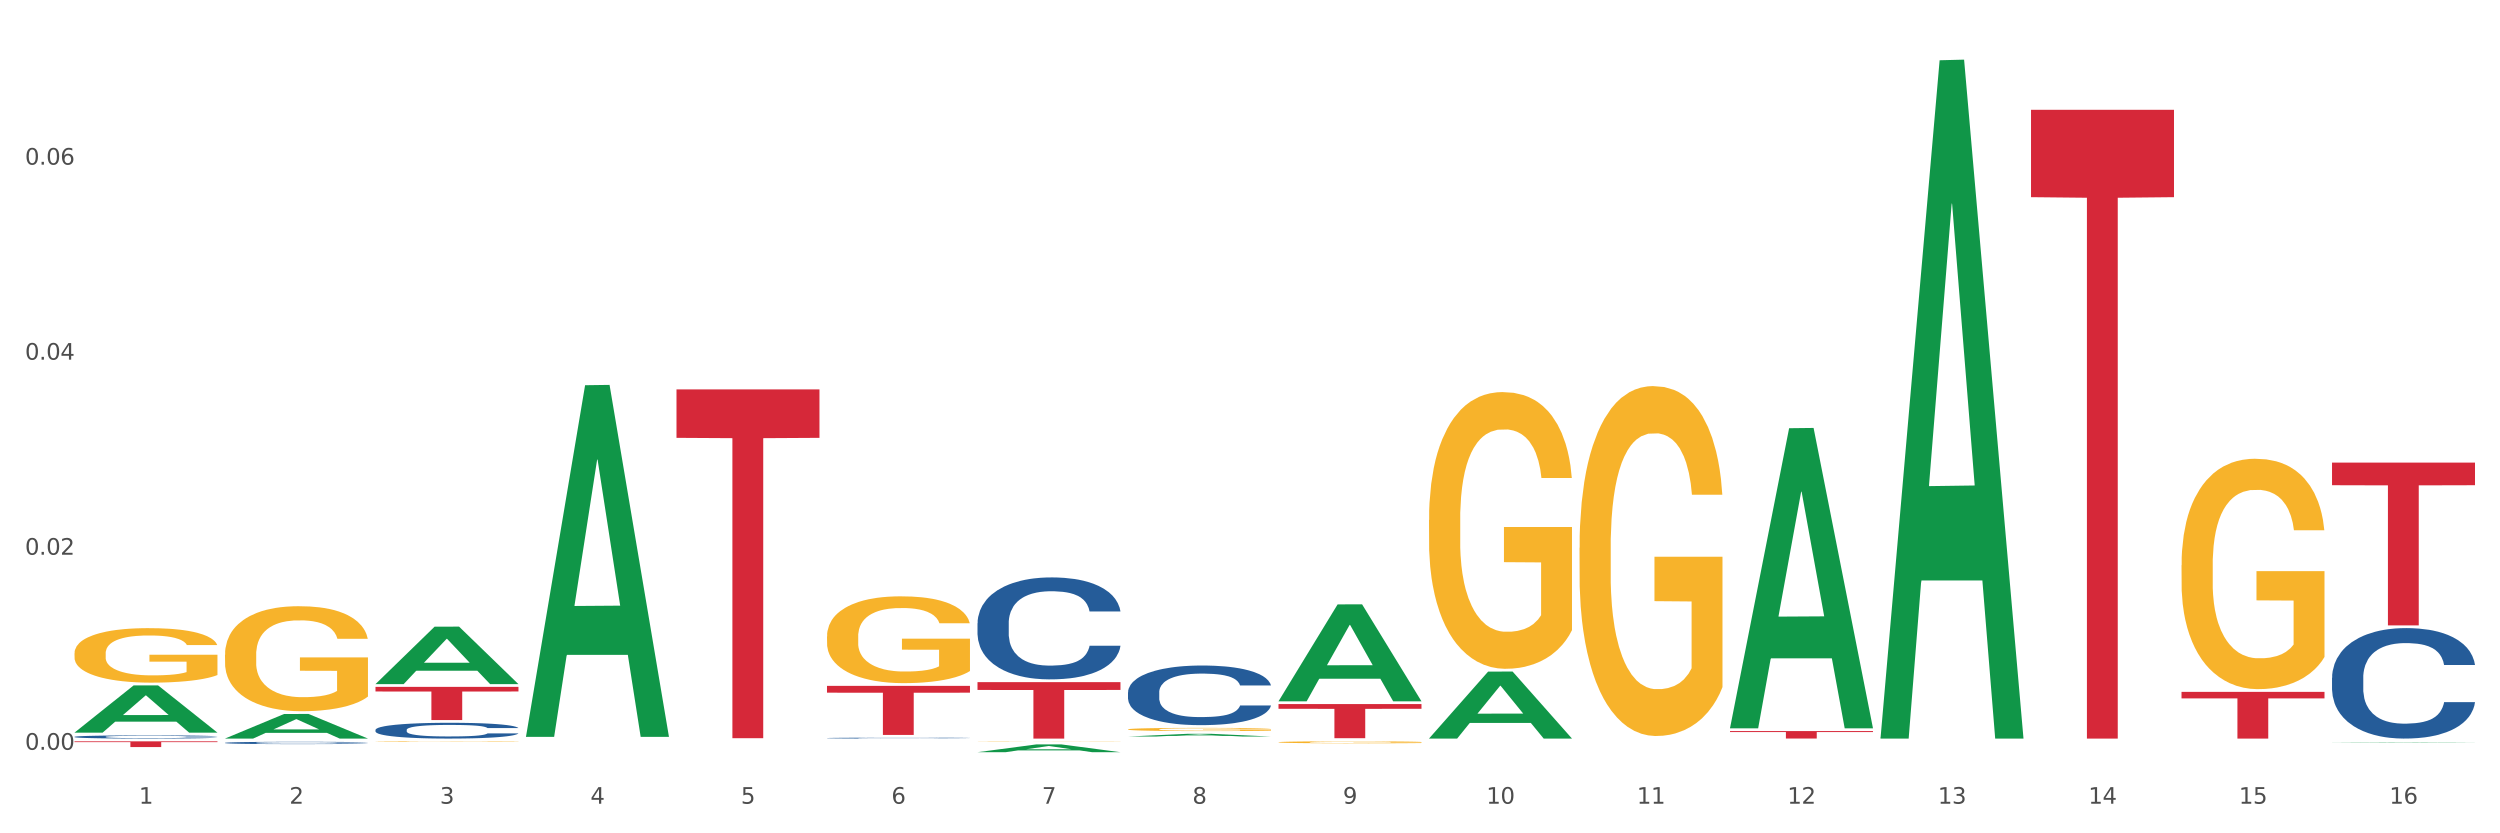 <?xml version="1.0" encoding="utf-8" standalone="no"?>
<!DOCTYPE svg PUBLIC "-//W3C//DTD SVG 1.1//EN"
  "http://www.w3.org/Graphics/SVG/1.1/DTD/svg11.dtd">
<svg xmlns:xlink="http://www.w3.org/1999/xlink" width="1080pt" height="360pt" viewBox="0 0 1080 360" xmlns="http://www.w3.org/2000/svg" version="1.1">
 <rect x="0" y="0" width="1080" height="360" fill="#333333" stroke="none"/>
 <defs>
  <style type="text/css">*{stroke-linejoin: round; stroke-linecap: butt}</style>
 </defs>
 <g id="figure_1">
  <g id="patch_1">
   <path d="M 0 360 
L 1080 360 
L 1080 0 
L 0 0 
z
" style="fill: #ffffff; stroke: #ffffff; stroke-linejoin: miter"/>
  </g>
  <g id="axes_1">
   <g id="matplotlib.axis_1">
    <g id="xtick_1">
     <g id="text_1">
      <!-- 1 -->
      <g style="fill: #4d4d4d" transform="translate(60.004 347.204) scale(0.096 -0.096)">
       <defs>
        <path id="DejaVuSans-31" d="M 794 531 
L 1825 531 
L 1825 4091 
L 703 3866 
L 703 4441 
L 1819 4666 
L 2450 4666 
L 2450 531 
L 3481 531 
L 3481 0 
L 794 0 
L 794 531 
z
" transform="scale(0.016)"/>
       </defs>
       <use xlink:href="#DejaVuSans-31"/>
      </g>
     </g>
    </g>
    <g id="xtick_2">
     <g id="text_2">
      <!-- 2 -->
      <g style="fill: #4d4d4d" transform="translate(125.021 347.204) scale(0.096 -0.096)">
       <defs>
        <path id="DejaVuSans-32" d="M 1228 531 
L 3431 531 
L 3431 0 
L 469 0 
L 469 531 
Q 828 903 1448 1529 
Q 2069 2156 2228 2338 
Q 2531 2678 2651 2914 
Q 2772 3150 2772 3378 
Q 2772 3750 2511 3984 
Q 2250 4219 1831 4219 
Q 1534 4219 1204 4116 
Q 875 4013 500 3803 
L 500 4441 
Q 881 4594 1212 4672 
Q 1544 4750 1819 4750 
Q 2544 4750 2975 4387 
Q 3406 4025 3406 3419 
Q 3406 3131 3298 2873 
Q 3191 2616 2906 2266 
Q 2828 2175 2409 1742 
Q 1991 1309 1228 531 
z
" transform="scale(0.016)"/>
       </defs>
       <use xlink:href="#DejaVuSans-32"/>
      </g>
     </g>
    </g>
    <g id="xtick_3">
     <g id="text_3">
      <!-- 3 -->
      <g style="fill: #4d4d4d" transform="translate(190.039 347.204) scale(0.096 -0.096)">
       <defs>
        <path id="DejaVuSans-33" d="M 2597 2516 
Q 3050 2419 3304 2112 
Q 3559 1806 3559 1356 
Q 3559 666 3084 287 
Q 2609 -91 1734 -91 
Q 1441 -91 1130 -33 
Q 819 25 488 141 
L 488 750 
Q 750 597 1062 519 
Q 1375 441 1716 441 
Q 2309 441 2620 675 
Q 2931 909 2931 1356 
Q 2931 1769 2642 2001 
Q 2353 2234 1838 2234 
L 1294 2234 
L 1294 2753 
L 1863 2753 
Q 2328 2753 2575 2939 
Q 2822 3125 2822 3475 
Q 2822 3834 2567 4026 
Q 2313 4219 1838 4219 
Q 1578 4219 1281 4162 
Q 984 4106 628 3988 
L 628 4550 
Q 988 4650 1302 4700 
Q 1616 4750 1894 4750 
Q 2613 4750 3031 4423 
Q 3450 4097 3450 3541 
Q 3450 3153 3228 2886 
Q 3006 2619 2597 2516 
z
" transform="scale(0.016)"/>
       </defs>
       <use xlink:href="#DejaVuSans-33"/>
      </g>
     </g>
    </g>
    <g id="xtick_4">
     <g id="text_4">
      <!-- 4 -->
      <g style="fill: #4d4d4d" transform="translate(255.056 347.204) scale(0.096 -0.096)">
       <defs>
        <path id="DejaVuSans-34" d="M 2419 4116 
L 825 1625 
L 2419 1625 
L 2419 4116 
z
M 2253 4666 
L 3047 4666 
L 3047 1625 
L 3713 1625 
L 3713 1100 
L 3047 1100 
L 3047 0 
L 2419 0 
L 2419 1100 
L 313 1100 
L 313 1709 
L 2253 4666 
z
" transform="scale(0.016)"/>
       </defs>
       <use xlink:href="#DejaVuSans-34"/>
      </g>
     </g>
    </g>
    <g id="xtick_5">
     <g id="text_5">
      <!-- 5 -->
      <g style="fill: #4d4d4d" transform="translate(320.073 347.204) scale(0.096 -0.096)">
       <defs>
        <path id="DejaVuSans-35" d="M 691 4666 
L 3169 4666 
L 3169 4134 
L 1269 4134 
L 1269 2991 
Q 1406 3038 1543 3061 
Q 1681 3084 1819 3084 
Q 2600 3084 3056 2656 
Q 3513 2228 3513 1497 
Q 3513 744 3044 326 
Q 2575 -91 1722 -91 
Q 1428 -91 1123 -41 
Q 819 9 494 109 
L 494 744 
Q 775 591 1075 516 
Q 1375 441 1709 441 
Q 2250 441 2565 725 
Q 2881 1009 2881 1497 
Q 2881 1984 2565 2268 
Q 2250 2553 1709 2553 
Q 1456 2553 1204 2497 
Q 953 2441 691 2322 
L 691 4666 
z
" transform="scale(0.016)"/>
       </defs>
       <use xlink:href="#DejaVuSans-35"/>
      </g>
     </g>
    </g>
    <g id="xtick_6">
     <g id="text_6">
      <!-- 6 -->
      <g style="fill: #4d4d4d" transform="translate(385.09 347.204) scale(0.096 -0.096)">
       <defs>
        <path id="DejaVuSans-36" d="M 2113 2584 
Q 1688 2584 1439 2293 
Q 1191 2003 1191 1497 
Q 1191 994 1439 701 
Q 1688 409 2113 409 
Q 2538 409 2786 701 
Q 3034 994 3034 1497 
Q 3034 2003 2786 2293 
Q 2538 2584 2113 2584 
z
M 3366 4563 
L 3366 3988 
Q 3128 4100 2886 4159 
Q 2644 4219 2406 4219 
Q 1781 4219 1451 3797 
Q 1122 3375 1075 2522 
Q 1259 2794 1537 2939 
Q 1816 3084 2150 3084 
Q 2853 3084 3261 2657 
Q 3669 2231 3669 1497 
Q 3669 778 3244 343 
Q 2819 -91 2113 -91 
Q 1303 -91 875 529 
Q 447 1150 447 2328 
Q 447 3434 972 4092 
Q 1497 4750 2381 4750 
Q 2619 4750 2861 4703 
Q 3103 4656 3366 4563 
z
" transform="scale(0.016)"/>
       </defs>
       <use xlink:href="#DejaVuSans-36"/>
      </g>
     </g>
    </g>
    <g id="xtick_7">
     <g id="text_7">
      <!-- 7 -->
      <g style="fill: #4d4d4d" transform="translate(450.108 347.204) scale(0.096 -0.096)">
       <defs>
        <path id="DejaVuSans-37" d="M 525 4666 
L 3525 4666 
L 3525 4397 
L 1831 0 
L 1172 0 
L 2766 4134 
L 525 4134 
L 525 4666 
z
" transform="scale(0.016)"/>
       </defs>
       <use xlink:href="#DejaVuSans-37"/>
      </g>
     </g>
    </g>
    <g id="xtick_8">
     <g id="text_8">
      <!-- 8 -->
      <g style="fill: #4d4d4d" transform="translate(515.125 347.204) scale(0.096 -0.096)">
       <defs>
        <path id="DejaVuSans-38" d="M 2034 2216 
Q 1584 2216 1326 1975 
Q 1069 1734 1069 1313 
Q 1069 891 1326 650 
Q 1584 409 2034 409 
Q 2484 409 2743 651 
Q 3003 894 3003 1313 
Q 3003 1734 2745 1975 
Q 2488 2216 2034 2216 
z
M 1403 2484 
Q 997 2584 770 2862 
Q 544 3141 544 3541 
Q 544 4100 942 4425 
Q 1341 4750 2034 4750 
Q 2731 4750 3128 4425 
Q 3525 4100 3525 3541 
Q 3525 3141 3298 2862 
Q 3072 2584 2669 2484 
Q 3125 2378 3379 2068 
Q 3634 1759 3634 1313 
Q 3634 634 3220 271 
Q 2806 -91 2034 -91 
Q 1263 -91 848 271 
Q 434 634 434 1313 
Q 434 1759 690 2068 
Q 947 2378 1403 2484 
z
M 1172 3481 
Q 1172 3119 1398 2916 
Q 1625 2713 2034 2713 
Q 2441 2713 2670 2916 
Q 2900 3119 2900 3481 
Q 2900 3844 2670 4047 
Q 2441 4250 2034 4250 
Q 1625 4250 1398 4047 
Q 1172 3844 1172 3481 
z
" transform="scale(0.016)"/>
       </defs>
       <use xlink:href="#DejaVuSans-38"/>
      </g>
     </g>
    </g>
    <g id="xtick_9">
     <g id="text_9">
      <!-- 9 -->
      <g style="fill: #4d4d4d" transform="translate(580.142 347.204) scale(0.096 -0.096)">
       <defs>
        <path id="DejaVuSans-39" d="M 703 97 
L 703 672 
Q 941 559 1184 500 
Q 1428 441 1663 441 
Q 2288 441 2617 861 
Q 2947 1281 2994 2138 
Q 2813 1869 2534 1725 
Q 2256 1581 1919 1581 
Q 1219 1581 811 2004 
Q 403 2428 403 3163 
Q 403 3881 828 4315 
Q 1253 4750 1959 4750 
Q 2769 4750 3195 4129 
Q 3622 3509 3622 2328 
Q 3622 1225 3098 567 
Q 2575 -91 1691 -91 
Q 1453 -91 1209 -44 
Q 966 3 703 97 
z
M 1959 2075 
Q 2384 2075 2632 2365 
Q 2881 2656 2881 3163 
Q 2881 3666 2632 3958 
Q 2384 4250 1959 4250 
Q 1534 4250 1286 3958 
Q 1038 3666 1038 3163 
Q 1038 2656 1286 2365 
Q 1534 2075 1959 2075 
z
" transform="scale(0.016)"/>
       </defs>
       <use xlink:href="#DejaVuSans-39"/>
      </g>
     </g>
    </g>
    <g id="xtick_10">
     <g id="text_10">
      <!-- 10 -->
      <g style="fill: #4d4d4d" transform="translate(642.105 347.204) scale(0.096 -0.096)">
       <defs>
        <path id="DejaVuSans-30" d="M 2034 4250 
Q 1547 4250 1301 3770 
Q 1056 3291 1056 2328 
Q 1056 1369 1301 889 
Q 1547 409 2034 409 
Q 2525 409 2770 889 
Q 3016 1369 3016 2328 
Q 3016 3291 2770 3770 
Q 2525 4250 2034 4250 
z
M 2034 4750 
Q 2819 4750 3233 4129 
Q 3647 3509 3647 2328 
Q 3647 1150 3233 529 
Q 2819 -91 2034 -91 
Q 1250 -91 836 529 
Q 422 1150 422 2328 
Q 422 3509 836 4129 
Q 1250 4750 2034 4750 
z
" transform="scale(0.016)"/>
       </defs>
       <use xlink:href="#DejaVuSans-31"/>
       <use xlink:href="#DejaVuSans-30" transform="translate(63.623 0)"/>
      </g>
     </g>
    </g>
    <g id="xtick_11">
     <g id="text_11">
      <!-- 11 -->
      <g style="fill: #4d4d4d" transform="translate(707.123 347.204) scale(0.096 -0.096)">
       <use xlink:href="#DejaVuSans-31"/>
       <use xlink:href="#DejaVuSans-31" transform="translate(63.623 0)"/>
      </g>
     </g>
    </g>
    <g id="xtick_12">
     <g id="text_12">
      <!-- 12 -->
      <g style="fill: #4d4d4d" transform="translate(772.14 347.204) scale(0.096 -0.096)">
       <use xlink:href="#DejaVuSans-31"/>
       <use xlink:href="#DejaVuSans-32" transform="translate(63.623 0)"/>
      </g>
     </g>
    </g>
    <g id="xtick_13">
     <g id="text_13">
      <!-- 13 -->
      <g style="fill: #4d4d4d" transform="translate(837.157 347.204) scale(0.096 -0.096)">
       <use xlink:href="#DejaVuSans-31"/>
       <use xlink:href="#DejaVuSans-33" transform="translate(63.623 0)"/>
      </g>
     </g>
    </g>
    <g id="xtick_14">
     <g id="text_14">
      <!-- 14 -->
      <g style="fill: #4d4d4d" transform="translate(902.174 347.204) scale(0.096 -0.096)">
       <use xlink:href="#DejaVuSans-31"/>
       <use xlink:href="#DejaVuSans-34" transform="translate(63.623 0)"/>
      </g>
     </g>
    </g>
    <g id="xtick_15">
     <g id="text_15">
      <!-- 15 -->
      <g style="fill: #4d4d4d" transform="translate(967.192 347.204) scale(0.096 -0.096)">
       <use xlink:href="#DejaVuSans-31"/>
       <use xlink:href="#DejaVuSans-35" transform="translate(63.623 0)"/>
      </g>
     </g>
    </g>
    <g id="xtick_16">
     <g id="text_16">
      <!-- 16 -->
      <g style="fill: #4d4d4d" transform="translate(1032.209 347.204) scale(0.096 -0.096)">
       <use xlink:href="#DejaVuSans-31"/>
       <use xlink:href="#DejaVuSans-36" transform="translate(63.623 0)"/>
      </g>
     </g>
    </g>
    <g id="xtick_17"/>
    <g id="xtick_18"/>
    <g id="xtick_19"/>
    <g id="xtick_20"/>
    <g id="xtick_21"/>
    <g id="xtick_22"/>
    <g id="xtick_23"/>
    <g id="xtick_24"/>
    <g id="xtick_25"/>
    <g id="xtick_26"/>
    <g id="xtick_27"/>
    <g id="xtick_28"/>
    <g id="xtick_29"/>
    <g id="xtick_30"/>
    <g id="xtick_31"/>
   </g>
   <g id="matplotlib.axis_2">
    <g id="ytick_1">
     <g id="text_17">
      <!-- 0.00 -->
      <g style="fill: #4d4d4d" transform="translate(10.8 323.89) scale(0.096 -0.096)">
       <defs>
        <path id="DejaVuSans-2e" d="M 684 794 
L 1344 794 
L 1344 0 
L 684 0 
L 684 794 
z
" transform="scale(0.016)"/>
       </defs>
       <use xlink:href="#DejaVuSans-30"/>
       <use xlink:href="#DejaVuSans-2e" transform="translate(63.623 0)"/>
       <use xlink:href="#DejaVuSans-30" transform="translate(95.41 0)"/>
       <use xlink:href="#DejaVuSans-30" transform="translate(159.033 0)"/>
      </g>
     </g>
    </g>
    <g id="ytick_2">
     <g id="text_18">
      <!-- 0.02 -->
      <g style="fill: #4d4d4d" transform="translate(10.8 239.637) scale(0.096 -0.096)">
       <use xlink:href="#DejaVuSans-30"/>
       <use xlink:href="#DejaVuSans-2e" transform="translate(63.623 0)"/>
       <use xlink:href="#DejaVuSans-30" transform="translate(95.41 0)"/>
       <use xlink:href="#DejaVuSans-32" transform="translate(159.033 0)"/>
      </g>
     </g>
    </g>
    <g id="ytick_3">
     <g id="text_19">
      <!-- 0.04 -->
      <g style="fill: #4d4d4d" transform="translate(10.8 155.383) scale(0.096 -0.096)">
       <use xlink:href="#DejaVuSans-30"/>
       <use xlink:href="#DejaVuSans-2e" transform="translate(63.623 0)"/>
       <use xlink:href="#DejaVuSans-30" transform="translate(95.41 0)"/>
       <use xlink:href="#DejaVuSans-34" transform="translate(159.033 0)"/>
      </g>
     </g>
    </g>
    <g id="ytick_4">
     <g id="text_20">
      <!-- 0.06 -->
      <g style="fill: #4d4d4d" transform="translate(10.8 71.13) scale(0.096 -0.096)">
       <use xlink:href="#DejaVuSans-30"/>
       <use xlink:href="#DejaVuSans-2e" transform="translate(63.623 0)"/>
       <use xlink:href="#DejaVuSans-30" transform="translate(95.41 0)"/>
       <use xlink:href="#DejaVuSans-36" transform="translate(159.033 0)"/>
      </g>
     </g>
    </g>
    <g id="ytick_5"/>
    <g id="ytick_6"/>
    <g id="ytick_7"/>
    <g id="ytick_8"/>
   </g>
   <g id="PolyCollection_1">
    <path d="M 32.175 316.464 
L 32.239 316.445 
L 57.709 296.104 
L 68.28 296.085 
L 93.941 316.502 
L 81.715 316.502 
L 76.176 311.748 
L 49.877 311.748 
L 49.686 311.824 
L 44.337 316.502 
L 32.175 316.502 
L 32.175 316.464 
L 53.188 308.91 
L 72.864 308.891 
L 63.122 300.437 
L 62.995 300.398 
L 62.867 300.456 
L 53.125 308.891 
L 53.188 308.91 
L 32.175 316.464 
z
" clip-path="url(#pf87cf46cc6)" style="fill: #109648"/>
    <path d="M 942.416 298.895 
L 1004.183 298.895 
L 1004.183 301.698 
L 979.886 301.717 
L 979.886 319.065 
L 966.567 319.065 
L 966.567 301.717 
L 942.416 301.698 
L 942.416 298.914 
L 942.416 298.895 
z
" clip-path="url(#pf87cf46cc6)" style="fill: #d62839"/>
    <path d="M 877.399 47.426 
L 939.166 47.426 
L 939.166 85.175 
L 914.869 85.43 
L 914.869 319.065 
L 901.549 319.065 
L 901.549 85.43 
L 877.399 85.175 
L 877.399 47.681 
L 877.399 47.426 
z
" clip-path="url(#pf87cf46cc6)" style="fill: #d62839"/>
    <path d="M 747.365 315.807 
L 809.131 315.807 
L 809.131 316.259 
L 784.834 316.262 
L 784.834 319.06 
L 771.515 319.06 
L 771.515 316.262 
L 747.365 316.259 
L 747.365 315.81 
L 747.365 315.807 
z
" clip-path="url(#pf87cf46cc6)" style="fill: #d62839"/>
    <path d="M 552.313 304.155 
L 614.079 304.155 
L 614.079 306.206 
L 589.783 306.22 
L 589.783 318.91 
L 576.463 318.91 
L 576.463 306.22 
L 552.313 306.206 
L 552.313 304.169 
L 552.313 304.155 
z
" clip-path="url(#pf87cf46cc6)" style="fill: #d62839"/>
    <path d="M 422.278 294.669 
L 484.045 294.669 
L 484.045 298.06 
L 459.748 298.083 
L 459.748 319.065 
L 446.429 319.065 
L 446.429 298.083 
L 422.278 298.06 
L 422.278 294.692 
L 422.278 294.669 
z
" clip-path="url(#pf87cf46cc6)" style="fill: #d62839"/>
    <path d="M 357.261 296.297 
L 419.028 296.297 
L 419.028 299.243 
L 394.731 299.263 
L 394.731 317.491 
L 381.412 317.491 
L 381.412 299.263 
L 357.261 299.243 
L 357.261 296.317 
L 357.261 296.297 
z
" clip-path="url(#pf87cf46cc6)" style="fill: #d62839"/>
    <path d="M 292.244 168.207 
L 354.01 168.207 
L 354.01 189.148 
L 329.714 189.29 
L 329.714 318.9 
L 316.394 318.9 
L 316.394 189.29 
L 292.244 189.148 
L 292.244 168.348 
L 292.244 168.207 
z
" clip-path="url(#pf87cf46cc6)" style="fill: #d62839"/>
    <path d="M 162.209 296.735 
L 223.976 296.735 
L 223.976 298.726 
L 199.679 298.74 
L 199.679 311.066 
L 186.36 311.066 
L 186.36 298.74 
L 162.209 298.726 
L 162.209 296.748 
L 162.209 296.735 
z
" clip-path="url(#pf87cf46cc6)" style="fill: #d62839"/>
    <path d="M 32.175 320.243 
L 93.941 320.243 
L 93.941 320.588 
L 69.645 320.59 
L 69.645 322.724 
L 56.325 322.724 
L 56.325 320.59 
L 32.175 320.588 
L 32.175 320.245 
L 32.175 320.243 
z
" clip-path="url(#pf87cf46cc6)" style="fill: #d62839"/>
    <path d="M 32.175 318.302 
L 32.248 318.301 
L 32.248 318.266 
L 32.467 318.218 
L 33.27 318.129 
L 34.292 318.062 
L 36.045 317.984 
L 36.994 317.951 
L 38.235 317.914 
L 40.79 317.855 
L 43.711 317.804 
L 45.755 317.776 
L 47.288 317.758 
L 50.72 317.727 
L 52.691 317.713 
L 54.735 317.701 
L 56.487 317.694 
L 59.408 317.685 
L 61.744 317.681 
L 64.445 317.68 
L 66.709 317.681 
L 69.702 317.686 
L 74.083 317.701 
L 75.762 317.71 
L 78.025 317.726 
L 80.362 317.746 
L 82.26 317.766 
L 84.45 317.795 
L 86.713 317.833 
L 88.904 317.881 
L 90.437 317.925 
L 91.678 317.972 
L 92.773 318.029 
L 93.576 318.091 
L 93.941 318.143 
L 80.581 318.143 
L 80.216 318.096 
L 79.485 318.046 
L 78.755 318.011 
L 77.952 317.984 
L 76.711 317.952 
L 75.616 317.932 
L 73.791 317.908 
L 72.111 317.893 
L 70.724 317.884 
L 69.045 317.876 
L 65.468 317.868 
L 62.912 317.868 
L 61.306 317.871 
L 59.335 317.877 
L 57.655 317.886 
L 55.684 317.901 
L 54.151 317.918 
L 52.618 317.939 
L 51.742 317.954 
L 50.427 317.982 
L 49.551 318.005 
L 48.383 318.044 
L 47.726 318.072 
L 46.558 318.144 
L 46.047 318.197 
L 45.828 318.234 
L 45.682 318.275 
L 45.682 318.472 
L 46.12 318.56 
L 46.485 318.598 
L 47.069 318.641 
L 48.164 318.697 
L 49.77 318.751 
L 51.45 318.791 
L 52.837 318.815 
L 54.151 318.832 
L 55.465 318.846 
L 57.071 318.859 
L 58.386 318.867 
L 60.357 318.874 
L 62.693 318.878 
L 64.518 318.878 
L 68.242 318.872 
L 69.921 318.865 
L 71.527 318.856 
L 73.28 318.843 
L 74.667 318.827 
L 75.47 318.816 
L 76.784 318.792 
L 77.806 318.767 
L 78.682 318.738 
L 79.266 318.712 
L 79.923 318.674 
L 80.435 318.631 
L 80.581 318.608 
L 93.941 318.608 
L 93.649 318.654 
L 93.138 318.698 
L 92.116 318.758 
L 91.313 318.792 
L 90.072 318.834 
L 88.758 318.869 
L 86.932 318.908 
L 85.253 318.937 
L 83.501 318.963 
L 81.603 318.985 
L 78.171 319.017 
L 76.93 319.026 
L 74.302 319.041 
L 72.257 319.05 
L 69.264 319.059 
L 66.198 319.064 
L 62.985 319.065 
L 60.138 319.063 
L 56.998 319.055 
L 55.027 319.047 
L 52.837 319.036 
L 50.281 319.018 
L 47.872 318.997 
L 45.609 318.972 
L 43.492 318.942 
L 41.52 318.91 
L 38.965 318.855 
L 37.067 318.802 
L 35.679 318.753 
L 34.73 318.711 
L 33.781 318.658 
L 33.27 318.621 
L 32.467 318.533 
L 32.175 318.45 
L 32.175 318.302 
z
" clip-path="url(#pf87cf46cc6)" style="fill: #255c99"/>
    <path d="M 97.192 320.907 
L 97.265 320.906 
L 97.265 320.88 
L 97.484 320.845 
L 98.287 320.781 
L 99.31 320.732 
L 101.062 320.675 
L 102.011 320.651 
L 103.252 320.625 
L 105.807 320.581 
L 108.728 320.545 
L 110.772 320.525 
L 112.305 320.512 
L 115.737 320.489 
L 117.708 320.479 
L 119.752 320.47 
L 121.505 320.465 
L 124.425 320.458 
L 126.761 320.456 
L 129.463 320.455 
L 131.726 320.456 
L 134.719 320.459 
L 139.1 320.47 
L 140.779 320.477 
L 143.042 320.488 
L 145.379 320.502 
L 147.277 320.517 
L 149.467 320.538 
L 151.731 320.566 
L 153.921 320.601 
L 155.454 320.633 
L 156.695 320.667 
L 157.79 320.708 
L 158.594 320.753 
L 158.959 320.791 
L 145.598 320.791 
L 145.233 320.757 
L 144.503 320.72 
L 143.773 320.695 
L 142.969 320.675 
L 141.728 320.652 
L 140.633 320.637 
L 138.808 320.62 
L 137.129 320.609 
L 135.741 320.603 
L 134.062 320.597 
L 130.485 320.592 
L 127.929 320.592 
L 126.323 320.593 
L 124.352 320.598 
L 122.673 320.604 
L 120.701 320.615 
L 119.168 320.627 
L 117.635 320.643 
L 116.759 320.654 
L 115.445 320.674 
L 114.569 320.691 
L 113.4 320.719 
L 112.743 320.739 
L 111.575 320.792 
L 111.064 320.83 
L 110.845 320.857 
L 110.699 320.886 
L 110.699 321.03 
L 111.137 321.094 
L 111.502 321.122 
L 112.086 321.153 
L 113.181 321.193 
L 114.788 321.233 
L 116.467 321.261 
L 117.854 321.279 
L 119.168 321.291 
L 120.482 321.302 
L 122.089 321.311 
L 123.403 321.316 
L 125.374 321.322 
L 127.71 321.324 
L 129.536 321.324 
L 133.259 321.32 
L 134.938 321.315 
L 136.545 321.309 
L 138.297 321.299 
L 139.684 321.288 
L 140.487 321.279 
L 141.801 321.262 
L 142.823 321.244 
L 143.7 321.223 
L 144.284 321.204 
L 144.941 321.177 
L 145.452 321.145 
L 145.598 321.129 
L 158.959 321.129 
L 158.667 321.162 
L 158.156 321.194 
L 157.133 321.237 
L 156.33 321.262 
L 155.089 321.292 
L 153.775 321.318 
L 151.95 321.347 
L 150.27 321.368 
L 148.518 321.386 
L 146.62 321.403 
L 143.188 321.426 
L 141.947 321.432 
L 139.319 321.443 
L 137.275 321.449 
L 134.281 321.456 
L 131.215 321.46 
L 128.002 321.46 
L 125.155 321.459 
L 122.016 321.453 
L 120.044 321.448 
L 117.854 321.439 
L 115.299 321.426 
L 112.889 321.411 
L 110.626 321.392 
L 108.509 321.371 
L 106.538 321.347 
L 103.982 321.308 
L 102.084 321.269 
L 100.697 321.234 
L 99.748 321.203 
L 98.798 321.165 
L 98.287 321.138 
L 97.484 321.074 
L 97.192 321.014 
L 97.192 320.907 
z
" clip-path="url(#pf87cf46cc6)" style="fill: #255c99"/>
    <path d="M 1007.434 199.839 
L 1069.2 199.839 
L 1069.2 209.611 
L 1044.903 209.677 
L 1044.903 270.159 
L 1031.584 270.159 
L 1031.584 209.677 
L 1007.434 209.611 
L 1007.434 199.905 
L 1007.434 199.839 
z
" clip-path="url(#pf87cf46cc6)" style="fill: #d62839"/>
    <path d="M 162.209 315.309 
L 162.282 315.302 
L 162.282 315.128 
L 162.502 314.891 
L 163.305 314.455 
L 164.327 314.125 
L 166.079 313.739 
L 167.028 313.577 
L 168.269 313.396 
L 170.825 313.103 
L 173.745 312.854 
L 175.789 312.717 
L 177.323 312.63 
L 180.754 312.474 
L 182.725 312.406 
L 184.77 312.35 
L 186.522 312.312 
L 189.442 312.269 
L 191.778 312.25 
L 194.48 312.244 
L 196.743 312.25 
L 199.737 312.275 
L 204.117 312.35 
L 205.796 312.393 
L 208.06 312.468 
L 210.396 312.568 
L 212.294 312.667 
L 214.485 312.811 
L 216.748 312.998 
L 218.938 313.234 
L 220.471 313.452 
L 221.713 313.683 
L 222.808 313.963 
L 223.611 314.268 
L 223.976 314.524 
L 210.615 314.524 
L 210.25 314.293 
L 209.52 314.044 
L 208.79 313.876 
L 207.987 313.739 
L 206.746 313.583 
L 205.65 313.483 
L 203.825 313.365 
L 202.146 313.29 
L 200.759 313.247 
L 199.079 313.209 
L 195.502 313.172 
L 192.947 313.172 
L 191.34 313.184 
L 189.369 313.216 
L 187.69 313.259 
L 185.719 313.334 
L 184.185 313.415 
L 182.652 313.521 
L 181.776 313.596 
L 180.462 313.733 
L 179.586 313.845 
L 178.418 314.038 
L 177.761 314.175 
L 176.592 314.53 
L 176.081 314.792 
L 175.862 314.972 
L 175.716 315.172 
L 175.716 316.143 
L 176.154 316.58 
L 176.519 316.766 
L 177.104 316.978 
L 178.199 317.252 
L 179.805 317.52 
L 181.484 317.713 
L 182.871 317.832 
L 184.185 317.919 
L 185.5 317.987 
L 187.106 318.05 
L 188.42 318.087 
L 190.391 318.124 
L 192.728 318.143 
L 194.553 318.143 
L 198.276 318.112 
L 199.956 318.081 
L 201.562 318.037 
L 203.314 317.969 
L 204.701 317.894 
L 205.504 317.838 
L 206.819 317.72 
L 207.841 317.595 
L 208.717 317.452 
L 209.301 317.327 
L 209.958 317.14 
L 210.469 316.928 
L 210.615 316.816 
L 223.976 316.816 
L 223.684 317.041 
L 223.173 317.259 
L 222.151 317.551 
L 221.348 317.72 
L 220.106 317.925 
L 218.792 318.1 
L 216.967 318.293 
L 215.288 318.436 
L 213.535 318.561 
L 211.637 318.673 
L 208.206 318.828 
L 206.965 318.872 
L 204.336 318.947 
L 202.292 318.99 
L 199.299 319.034 
L 196.232 319.059 
L 193.02 319.065 
L 190.172 319.053 
L 187.033 319.015 
L 185.062 318.978 
L 182.871 318.922 
L 180.316 318.835 
L 177.907 318.729 
L 175.643 318.604 
L 173.526 318.461 
L 171.555 318.299 
L 168.999 318.031 
L 167.101 317.769 
L 165.714 317.526 
L 164.765 317.321 
L 163.816 317.059 
L 163.305 316.879 
L 162.502 316.442 
L 162.209 316.038 
L 162.209 315.309 
z
" clip-path="url(#pf87cf46cc6)" style="fill: #255c99"/>
    <path d="M 422.278 269.234 
L 422.351 269.193 
L 422.351 268.067 
L 422.57 266.538 
L 423.374 263.722 
L 424.396 261.59 
L 426.148 259.096 
L 427.097 258.05 
L 428.338 256.884 
L 430.894 254.993 
L 433.814 253.384 
L 435.858 252.499 
L 437.391 251.935 
L 440.823 250.93 
L 442.794 250.487 
L 444.839 250.125 
L 446.591 249.884 
L 449.511 249.602 
L 451.847 249.481 
L 454.549 249.441 
L 456.812 249.481 
L 459.806 249.642 
L 464.186 250.125 
L 465.865 250.407 
L 468.129 250.889 
L 470.465 251.533 
L 472.363 252.177 
L 474.554 253.102 
L 476.817 254.309 
L 479.007 255.838 
L 480.54 257.246 
L 481.782 258.734 
L 482.877 260.544 
L 483.68 262.516 
L 484.045 264.165 
L 470.684 264.165 
L 470.319 262.676 
L 469.589 261.067 
L 468.859 259.981 
L 468.056 259.096 
L 466.814 258.09 
L 465.719 257.447 
L 463.894 256.682 
L 462.215 256.2 
L 460.828 255.918 
L 459.148 255.677 
L 455.571 255.435 
L 453.016 255.435 
L 451.409 255.516 
L 449.438 255.717 
L 447.759 255.999 
L 445.788 256.481 
L 444.254 257.004 
L 442.721 257.688 
L 441.845 258.171 
L 440.531 259.056 
L 439.655 259.78 
L 438.487 261.027 
L 437.83 261.912 
L 436.661 264.205 
L 436.15 265.895 
L 435.931 267.061 
L 435.785 268.349 
L 435.785 274.624 
L 436.223 277.44 
L 436.588 278.647 
L 437.172 280.015 
L 438.268 281.785 
L 439.874 283.515 
L 441.553 284.762 
L 442.94 285.526 
L 444.254 286.089 
L 445.569 286.532 
L 447.175 286.934 
L 448.489 287.176 
L 450.46 287.417 
L 452.797 287.538 
L 454.622 287.538 
L 458.345 287.337 
L 460.025 287.135 
L 461.631 286.854 
L 463.383 286.411 
L 464.77 285.929 
L 465.573 285.566 
L 466.887 284.802 
L 467.91 283.998 
L 468.786 283.072 
L 469.37 282.268 
L 470.027 281.061 
L 470.538 279.693 
L 470.684 278.969 
L 484.045 278.969 
L 483.753 280.417 
L 483.242 281.825 
L 482.22 283.716 
L 481.416 284.802 
L 480.175 286.13 
L 478.861 287.256 
L 477.036 288.503 
L 475.357 289.428 
L 473.604 290.233 
L 471.706 290.957 
L 468.275 291.963 
L 467.034 292.244 
L 464.405 292.727 
L 462.361 293.009 
L 459.367 293.29 
L 456.301 293.451 
L 453.089 293.491 
L 450.241 293.411 
L 447.102 293.17 
L 445.131 292.928 
L 442.94 292.566 
L 440.385 292.003 
L 437.976 291.319 
L 435.712 290.515 
L 433.595 289.589 
L 431.624 288.543 
L 429.068 286.814 
L 427.17 285.124 
L 425.783 283.555 
L 424.834 282.227 
L 423.885 280.538 
L 423.374 279.371 
L 422.57 276.555 
L 422.278 273.94 
L 422.278 269.234 
z
" clip-path="url(#pf87cf46cc6)" style="fill: #255c99"/>
    <path d="M 487.296 299.079 
L 487.369 299.055 
L 487.369 298.396 
L 487.588 297.502 
L 488.391 295.855 
L 489.413 294.608 
L 491.165 293.15 
L 492.114 292.538 
L 493.356 291.856 
L 495.911 290.75 
L 498.831 289.809 
L 500.876 289.291 
L 502.409 288.962 
L 505.84 288.373 
L 507.811 288.115 
L 509.856 287.903 
L 511.608 287.762 
L 514.528 287.597 
L 516.865 287.526 
L 519.566 287.503 
L 521.829 287.526 
L 524.823 287.621 
L 529.203 287.903 
L 530.883 288.068 
L 533.146 288.35 
L 535.482 288.726 
L 537.38 289.103 
L 539.571 289.644 
L 541.834 290.35 
L 544.024 291.244 
L 545.558 292.067 
L 546.799 292.938 
L 547.894 293.997 
L 548.697 295.149 
L 549.062 296.114 
L 535.701 296.114 
L 535.336 295.244 
L 534.606 294.302 
L 533.876 293.667 
L 533.073 293.15 
L 531.832 292.561 
L 530.737 292.185 
L 528.911 291.738 
L 527.232 291.456 
L 525.845 291.291 
L 524.166 291.15 
L 520.588 291.009 
L 518.033 291.009 
L 516.427 291.056 
L 514.455 291.173 
L 512.776 291.338 
L 510.805 291.62 
L 509.272 291.926 
L 507.738 292.326 
L 506.862 292.608 
L 505.548 293.126 
L 504.672 293.55 
L 503.504 294.279 
L 502.847 294.797 
L 501.679 296.138 
L 501.168 297.126 
L 500.949 297.808 
L 500.803 298.561 
L 500.803 302.231 
L 501.241 303.878 
L 501.606 304.584 
L 502.19 305.384 
L 503.285 306.419 
L 504.891 307.431 
L 506.57 308.16 
L 507.957 308.607 
L 509.272 308.937 
L 510.586 309.195 
L 512.192 309.431 
L 513.506 309.572 
L 515.478 309.713 
L 517.814 309.784 
L 519.639 309.784 
L 523.363 309.666 
L 525.042 309.548 
L 526.648 309.384 
L 528.4 309.125 
L 529.787 308.843 
L 530.591 308.631 
L 531.905 308.184 
L 532.927 307.713 
L 533.803 307.172 
L 534.387 306.701 
L 535.044 305.996 
L 535.555 305.196 
L 535.701 304.772 
L 549.062 304.772 
L 548.77 305.619 
L 548.259 306.443 
L 547.237 307.548 
L 546.434 308.184 
L 545.193 308.96 
L 543.878 309.619 
L 542.053 310.348 
L 540.374 310.889 
L 538.622 311.36 
L 536.723 311.783 
L 533.292 312.372 
L 532.051 312.536 
L 529.422 312.819 
L 527.378 312.983 
L 524.385 313.148 
L 521.318 313.242 
L 518.106 313.266 
L 515.258 313.219 
L 512.119 313.077 
L 510.148 312.936 
L 507.957 312.725 
L 505.402 312.395 
L 502.993 311.995 
L 500.73 311.525 
L 498.612 310.984 
L 496.641 310.372 
L 494.086 309.36 
L 492.187 308.372 
L 490.8 307.454 
L 489.851 306.678 
L 488.902 305.69 
L 488.391 305.008 
L 487.588 303.361 
L 487.296 301.831 
L 487.296 299.079 
z
" clip-path="url(#pf87cf46cc6)" style="fill: #255c99"/>
    <path d="M 1007.434 292.782 
L 1007.507 292.738 
L 1007.507 291.518 
L 1007.726 289.861 
L 1008.529 286.81 
L 1009.551 284.5 
L 1011.303 281.798 
L 1012.252 280.664 
L 1013.493 279.4 
L 1016.049 277.352 
L 1018.969 275.608 
L 1021.013 274.649 
L 1022.547 274.039 
L 1025.978 272.949 
L 1027.949 272.47 
L 1029.994 272.078 
L 1031.746 271.816 
L 1034.666 271.511 
L 1037.003 271.38 
L 1039.704 271.337 
L 1041.967 271.38 
L 1044.961 271.555 
L 1049.341 272.078 
L 1051.021 272.383 
L 1053.284 272.906 
L 1055.62 273.603 
L 1057.518 274.301 
L 1059.709 275.303 
L 1061.972 276.611 
L 1064.162 278.267 
L 1065.696 279.793 
L 1066.937 281.405 
L 1068.032 283.367 
L 1068.835 285.503 
L 1069.2 287.29 
L 1055.839 287.29 
L 1055.474 285.677 
L 1054.744 283.933 
L 1054.014 282.757 
L 1053.211 281.798 
L 1051.97 280.708 
L 1050.875 280.011 
L 1049.049 279.182 
L 1047.37 278.659 
L 1045.983 278.354 
L 1044.304 278.093 
L 1040.726 277.831 
L 1038.171 277.831 
L 1036.565 277.918 
L 1034.593 278.136 
L 1032.914 278.441 
L 1030.943 278.964 
L 1029.41 279.531 
L 1027.876 280.272 
L 1027 280.795 
L 1025.686 281.754 
L 1024.81 282.539 
L 1023.642 283.89 
L 1022.985 284.849 
L 1021.817 287.333 
L 1021.306 289.164 
L 1021.086 290.428 
L 1020.94 291.823 
L 1020.94 298.623 
L 1021.379 301.674 
L 1021.744 302.981 
L 1022.328 304.463 
L 1023.423 306.381 
L 1025.029 308.255 
L 1026.708 309.607 
L 1028.095 310.435 
L 1029.41 311.045 
L 1030.724 311.524 
L 1032.33 311.96 
L 1033.644 312.222 
L 1035.615 312.483 
L 1037.952 312.614 
L 1039.777 312.614 
L 1043.501 312.396 
L 1045.18 312.178 
L 1046.786 311.873 
L 1048.538 311.394 
L 1049.925 310.871 
L 1050.728 310.478 
L 1052.043 309.65 
L 1053.065 308.778 
L 1053.941 307.776 
L 1054.525 306.904 
L 1055.182 305.597 
L 1055.693 304.115 
L 1055.839 303.33 
L 1069.2 303.33 
L 1068.908 304.899 
L 1068.397 306.425 
L 1067.375 308.473 
L 1066.572 309.65 
L 1065.33 311.089 
L 1064.016 312.309 
L 1062.191 313.66 
L 1060.512 314.663 
L 1058.76 315.535 
L 1056.861 316.319 
L 1053.43 317.409 
L 1052.189 317.714 
L 1049.56 318.237 
L 1047.516 318.542 
L 1044.523 318.847 
L 1041.456 319.022 
L 1038.244 319.065 
L 1035.396 318.978 
L 1032.257 318.716 
L 1030.286 318.455 
L 1028.095 318.063 
L 1025.54 317.452 
L 1023.131 316.711 
L 1020.867 315.84 
L 1018.75 314.837 
L 1016.779 313.704 
L 1014.224 311.83 
L 1012.325 309.999 
L 1010.938 308.299 
L 1009.989 306.861 
L 1009.04 305.03 
L 1008.529 303.766 
L 1007.726 300.715 
L 1007.434 297.882 
L 1007.434 292.782 
z
" clip-path="url(#pf87cf46cc6)" style="fill: #255c99"/>
    <path d="M 942.416 244.175 
L 942.489 244.084 
L 942.489 240.811 
L 942.635 237.993 
L 943.364 231.175 
L 944.458 225.539 
L 945.26 222.539 
L 946.063 220.085 
L 947.011 217.631 
L 948.177 215.085 
L 950.292 211.358 
L 951.605 209.449 
L 953.209 207.449 
L 956.126 204.54 
L 958.241 202.904 
L 960.429 201.541 
L 964.002 199.904 
L 966.335 199.177 
L 968.815 198.632 
L 971.805 198.268 
L 974.065 198.177 
L 979.024 198.45 
L 983.254 199.268 
L 985.296 199.904 
L 987.921 200.995 
L 989.306 201.722 
L 991.567 203.177 
L 993.901 205.086 
L 995.505 206.722 
L 997.911 209.813 
L 999.734 212.904 
L 1001.412 216.722 
L 1002.287 219.358 
L 1002.943 221.812 
L 1003.526 224.63 
L 1004.11 229.085 
L 990.984 229.085 
L 990.473 225.903 
L 989.671 222.903 
L 988.504 219.994 
L 987.483 218.176 
L 985.733 215.903 
L 984.129 214.449 
L 982.451 213.358 
L 980.41 212.449 
L 978.805 211.995 
L 976.545 211.631 
L 972.096 211.722 
L 969.106 212.449 
L 967.065 213.358 
L 965.752 214.176 
L 964.585 215.085 
L 963.273 216.358 
L 961.741 218.267 
L 960.647 219.994 
L 959.553 222.176 
L 958.678 224.358 
L 957.876 226.903 
L 957.22 229.63 
L 956.709 232.448 
L 956.272 235.902 
L 955.907 241.629 
L 955.907 254.083 
L 956.053 256.901 
L 956.418 260.628 
L 956.855 263.446 
L 957.585 266.81 
L 958.241 269.082 
L 959.481 272.355 
L 960.866 275.082 
L 961.96 276.809 
L 963.054 278.264 
L 964.95 280.264 
L 967.065 281.9 
L 968.888 282.9 
L 971.367 283.809 
L 973.044 284.173 
L 974.503 284.354 
L 978.076 284.354 
L 980.628 284.082 
L 983.472 283.445 
L 985.66 282.627 
L 987.483 281.627 
L 989.525 279.991 
L 990.838 278.446 
L 990.838 259.447 
L 974.795 259.356 
L 974.795 246.72 
L 1004.183 246.72 
L 1004.183 283.809 
L 1002.943 285.718 
L 1001.558 287.445 
L 1000.099 288.991 
L 997.911 290.9 
L 995.286 292.718 
L 992.953 293.99 
L 990.473 295.081 
L 987.556 296.081 
L 983.764 296.99 
L 981.431 297.354 
L 978.514 297.626 
L 975.086 297.717 
L 972.096 297.536 
L 969.179 297.081 
L 966.117 296.263 
L 963.127 295.081 
L 960.866 293.899 
L 958.605 292.445 
L 956.199 290.536 
L 954.303 288.718 
L 952.844 287.082 
L 951.24 284.991 
L 949.49 282.264 
L 948.177 279.809 
L 947.011 277.264 
L 945.771 273.991 
L 944.896 271.173 
L 944.021 267.628 
L 943.51 264.992 
L 942.927 260.901 
L 942.489 255.174 
L 942.416 244.175 
z
" clip-path="url(#pf87cf46cc6)" style="fill: #f7b32b"/>
    <path d="M 682.347 236.641 
L 682.42 236.503 
L 682.42 231.533 
L 682.566 227.253 
L 683.295 216.898 
L 684.389 208.339 
L 685.191 203.783 
L 685.994 200.055 
L 686.942 196.327 
L 688.108 192.462 
L 690.223 186.801 
L 691.536 183.902 
L 693.14 180.865 
L 696.057 176.447 
L 698.172 173.962 
L 700.36 171.891 
L 703.933 169.406 
L 706.266 168.301 
L 708.746 167.473 
L 711.736 166.921 
L 713.996 166.783 
L 718.955 167.197 
L 723.185 168.439 
L 725.227 169.406 
L 727.852 171.062 
L 729.237 172.167 
L 731.498 174.376 
L 733.832 177.275 
L 735.436 179.76 
L 737.842 184.454 
L 739.665 189.148 
L 741.343 194.947 
L 742.218 198.951 
L 742.874 202.678 
L 743.457 206.958 
L 744.041 213.723 
L 730.915 213.723 
L 730.404 208.891 
L 729.602 204.335 
L 728.435 199.917 
L 727.414 197.156 
L 725.664 193.704 
L 724.06 191.495 
L 722.383 189.839 
L 720.341 188.458 
L 718.736 187.768 
L 716.476 187.215 
L 712.027 187.354 
L 709.037 188.458 
L 706.996 189.839 
L 705.683 191.081 
L 704.516 192.462 
L 703.204 194.395 
L 701.672 197.294 
L 700.578 199.917 
L 699.484 203.23 
L 698.609 206.544 
L 697.807 210.41 
L 697.151 214.551 
L 696.64 218.831 
L 696.203 224.077 
L 695.838 232.775 
L 695.838 251.69 
L 695.984 255.969 
L 696.349 261.63 
L 696.786 265.91 
L 697.516 271.018 
L 698.172 274.469 
L 699.412 279.44 
L 700.797 283.581 
L 701.891 286.205 
L 702.985 288.414 
L 704.881 291.451 
L 706.996 293.936 
L 708.819 295.455 
L 711.298 296.835 
L 712.975 297.387 
L 714.434 297.664 
L 718.007 297.664 
L 720.559 297.249 
L 723.403 296.283 
L 725.591 295.04 
L 727.414 293.522 
L 729.456 291.037 
L 730.769 288.69 
L 730.769 259.835 
L 714.726 259.697 
L 714.726 240.507 
L 744.114 240.507 
L 744.114 296.835 
L 742.874 299.734 
L 741.489 302.358 
L 740.03 304.705 
L 737.842 307.604 
L 735.217 310.365 
L 732.884 312.298 
L 730.404 313.955 
L 727.487 315.473 
L 723.695 316.854 
L 721.362 317.406 
L 718.445 317.82 
L 715.017 317.958 
L 712.027 317.682 
L 709.11 316.992 
L 706.048 315.749 
L 703.058 313.955 
L 700.797 312.16 
L 698.536 309.951 
L 696.13 307.052 
L 694.234 304.29 
L 692.776 301.805 
L 691.171 298.63 
L 689.421 294.488 
L 688.108 290.761 
L 686.942 286.895 
L 685.702 281.925 
L 684.827 277.645 
L 683.952 272.26 
L 683.441 268.257 
L 682.858 262.044 
L 682.42 253.346 
L 682.347 236.641 
z
" clip-path="url(#pf87cf46cc6)" style="fill: #f7b32b"/>
    <path d="M 617.33 224.618 
L 617.403 224.509 
L 617.403 220.579 
L 617.549 217.194 
L 618.278 209.005 
L 619.372 202.236 
L 620.174 198.633 
L 620.976 195.685 
L 621.924 192.737 
L 623.091 189.68 
L 625.206 185.203 
L 626.519 182.911 
L 628.123 180.509 
L 631.04 177.015 
L 633.155 175.049 
L 635.342 173.412 
L 638.916 171.446 
L 641.249 170.573 
L 643.729 169.918 
L 646.718 169.481 
L 648.979 169.372 
L 653.938 169.699 
L 658.167 170.682 
L 660.209 171.446 
L 662.835 172.757 
L 664.22 173.63 
L 666.481 175.377 
L 668.814 177.67 
L 670.419 179.635 
L 672.825 183.347 
L 674.648 187.06 
L 676.325 191.645 
L 677.201 194.811 
L 677.857 197.759 
L 678.44 201.144 
L 679.024 206.494 
L 665.897 206.494 
L 665.387 202.673 
L 664.585 199.07 
L 663.418 195.576 
L 662.397 193.392 
L 660.647 190.663 
L 659.043 188.916 
L 657.365 187.605 
L 655.323 186.514 
L 653.719 185.968 
L 651.458 185.531 
L 647.01 185.64 
L 644.02 186.514 
L 641.978 187.605 
L 640.666 188.588 
L 639.499 189.68 
L 638.186 191.208 
L 636.655 193.501 
L 635.561 195.576 
L 634.467 198.196 
L 633.592 200.817 
L 632.79 203.874 
L 632.134 207.149 
L 631.623 210.534 
L 631.186 214.683 
L 630.821 221.561 
L 630.821 236.519 
L 630.967 239.904 
L 631.332 244.38 
L 631.769 247.765 
L 632.498 251.805 
L 633.155 254.534 
L 634.394 258.465 
L 635.78 261.74 
L 636.874 263.815 
L 637.968 265.562 
L 639.864 267.964 
L 641.978 269.929 
L 643.801 271.13 
L 646.281 272.222 
L 647.958 272.659 
L 649.417 272.877 
L 652.99 272.877 
L 655.542 272.55 
L 658.386 271.785 
L 660.574 270.803 
L 662.397 269.602 
L 664.439 267.636 
L 665.752 265.78 
L 665.752 242.961 
L 649.708 242.852 
L 649.708 227.675 
L 679.097 227.675 
L 679.097 272.222 
L 677.857 274.515 
L 676.471 276.589 
L 675.013 278.445 
L 672.825 280.738 
L 670.2 282.922 
L 667.866 284.45 
L 665.387 285.761 
L 662.47 286.962 
L 658.678 288.053 
L 656.344 288.49 
L 653.427 288.818 
L 650 288.927 
L 647.01 288.709 
L 644.093 288.163 
L 641.03 287.18 
L 638.041 285.761 
L 635.78 284.341 
L 633.519 282.594 
L 631.113 280.301 
L 629.217 278.118 
L 627.758 276.153 
L 626.154 273.641 
L 624.404 270.366 
L 623.091 267.418 
L 621.924 264.361 
L 620.685 260.43 
L 619.81 257.046 
L 618.934 252.787 
L 618.424 249.621 
L 617.841 244.708 
L 617.403 237.829 
L 617.33 224.618 
z
" clip-path="url(#pf87cf46cc6)" style="fill: #f7b32b"/>
    <path d="M 552.313 320.643 
L 552.386 320.643 
L 552.386 320.614 
L 552.532 320.59 
L 553.261 320.53 
L 554.355 320.481 
L 555.157 320.455 
L 555.959 320.434 
L 556.907 320.412 
L 558.074 320.39 
L 560.189 320.358 
L 561.501 320.341 
L 563.106 320.324 
L 566.023 320.298 
L 568.137 320.284 
L 570.325 320.272 
L 573.898 320.258 
L 576.232 320.252 
L 578.711 320.247 
L 581.701 320.244 
L 583.962 320.243 
L 588.921 320.245 
L 593.15 320.253 
L 595.192 320.258 
L 597.817 320.268 
L 599.203 320.274 
L 601.464 320.287 
L 603.797 320.303 
L 605.401 320.317 
L 607.808 320.344 
L 609.631 320.371 
L 611.308 320.404 
L 612.183 320.427 
L 612.84 320.449 
L 613.423 320.473 
L 614.006 320.512 
L 600.88 320.512 
L 600.37 320.484 
L 599.567 320.458 
L 598.401 320.433 
L 597.38 320.417 
L 595.63 320.397 
L 594.025 320.385 
L 592.348 320.375 
L 590.306 320.367 
L 588.702 320.363 
L 586.441 320.36 
L 581.993 320.361 
L 579.003 320.367 
L 576.961 320.375 
L 575.649 320.382 
L 574.482 320.39 
L 573.169 320.401 
L 571.638 320.418 
L 570.544 320.433 
L 569.45 320.452 
L 568.575 320.471 
L 567.773 320.493 
L 567.116 320.517 
L 566.606 320.541 
L 566.168 320.571 
L 565.804 320.621 
L 565.804 320.73 
L 565.95 320.754 
L 566.314 320.787 
L 566.752 320.811 
L 567.481 320.84 
L 568.137 320.86 
L 569.377 320.889 
L 570.763 320.912 
L 571.856 320.927 
L 572.95 320.94 
L 574.846 320.957 
L 576.961 320.972 
L 578.784 320.98 
L 581.264 320.988 
L 582.941 320.991 
L 584.399 320.993 
L 587.973 320.993 
L 590.525 320.991 
L 593.369 320.985 
L 595.557 320.978 
L 597.38 320.969 
L 599.422 320.955 
L 600.734 320.942 
L 600.734 320.776 
L 584.691 320.776 
L 584.691 320.666 
L 614.079 320.666 
L 614.079 320.988 
L 612.84 321.005 
L 611.454 321.02 
L 609.996 321.033 
L 607.808 321.05 
L 605.183 321.066 
L 602.849 321.077 
L 600.37 321.086 
L 597.453 321.095 
L 593.661 321.103 
L 591.327 321.106 
L 588.41 321.109 
L 584.983 321.109 
L 581.993 321.108 
L 579.076 321.104 
L 576.013 321.097 
L 573.023 321.086 
L 570.763 321.076 
L 568.502 321.063 
L 566.096 321.047 
L 564.199 321.031 
L 562.741 321.017 
L 561.137 320.999 
L 559.387 320.975 
L 558.074 320.954 
L 556.907 320.931 
L 555.667 320.903 
L 554.792 320.878 
L 553.917 320.848 
L 553.407 320.825 
L 552.823 320.789 
L 552.386 320.739 
L 552.313 320.643 
z
" clip-path="url(#pf87cf46cc6)" style="fill: #f7b32b"/>
    <path d="M 487.296 315.084 
L 487.369 315.083 
L 487.369 315.038 
L 487.514 314.998 
L 488.244 314.903 
L 489.338 314.825 
L 490.14 314.783 
L 490.942 314.749 
L 491.89 314.715 
L 493.057 314.679 
L 495.171 314.627 
L 496.484 314.601 
L 498.088 314.573 
L 501.005 314.532 
L 503.12 314.509 
L 505.308 314.49 
L 508.881 314.468 
L 511.215 314.458 
L 513.694 314.45 
L 516.684 314.445 
L 518.945 314.444 
L 523.903 314.447 
L 528.133 314.459 
L 530.175 314.468 
L 532.8 314.483 
L 534.186 314.493 
L 536.446 314.513 
L 538.78 314.54 
L 540.384 314.563 
L 542.791 314.606 
L 544.614 314.649 
L 546.291 314.702 
L 547.166 314.739 
L 547.822 314.773 
L 548.406 314.812 
L 548.989 314.874 
L 535.863 314.874 
L 535.352 314.83 
L 534.55 314.788 
L 533.383 314.748 
L 532.363 314.722 
L 530.612 314.691 
L 529.008 314.67 
L 527.331 314.655 
L 525.289 314.642 
L 523.685 314.636 
L 521.424 314.631 
L 516.976 314.632 
L 513.986 314.642 
L 511.944 314.655 
L 510.631 314.667 
L 509.464 314.679 
L 508.152 314.697 
L 506.62 314.724 
L 505.527 314.748 
L 504.433 314.778 
L 503.558 314.808 
L 502.756 314.844 
L 502.099 314.882 
L 501.589 314.921 
L 501.151 314.969 
L 500.787 315.049 
L 500.787 315.223 
L 500.932 315.262 
L 501.297 315.314 
L 501.735 315.353 
L 502.464 315.4 
L 503.12 315.432 
L 504.36 315.477 
L 505.745 315.515 
L 506.839 315.539 
L 507.933 315.559 
L 509.829 315.587 
L 511.944 315.61 
L 513.767 315.624 
L 516.246 315.637 
L 517.924 315.642 
L 519.382 315.644 
L 522.955 315.644 
L 525.508 315.64 
L 528.352 315.632 
L 530.539 315.62 
L 532.363 315.606 
L 534.404 315.584 
L 535.717 315.562 
L 535.717 315.297 
L 519.674 315.296 
L 519.674 315.12 
L 549.062 315.12 
L 549.062 315.637 
L 547.822 315.663 
L 546.437 315.687 
L 544.978 315.709 
L 542.791 315.735 
L 540.165 315.761 
L 537.832 315.779 
L 535.352 315.794 
L 532.435 315.808 
L 528.643 315.82 
L 526.31 315.825 
L 523.393 315.829 
L 519.966 315.83 
L 516.976 315.828 
L 514.059 315.822 
L 510.996 315.81 
L 508.006 315.794 
L 505.745 315.777 
L 503.485 315.757 
L 501.078 315.73 
L 499.182 315.705 
L 497.724 315.682 
L 496.119 315.653 
L 494.369 315.615 
L 493.057 315.581 
L 491.89 315.546 
L 490.65 315.5 
L 489.775 315.461 
L 488.9 315.411 
L 488.39 315.375 
L 487.806 315.318 
L 487.369 315.238 
L 487.296 315.084 
z
" clip-path="url(#pf87cf46cc6)" style="fill: #f7b32b"/>
    <path d="M 422.278 320.31 
L 422.351 320.31 
L 422.351 320.305 
L 422.497 320.301 
L 423.226 320.291 
L 424.32 320.283 
L 425.122 320.279 
L 425.925 320.275 
L 426.873 320.271 
L 428.039 320.268 
L 430.154 320.262 
L 431.467 320.26 
L 433.071 320.257 
L 435.988 320.252 
L 438.103 320.25 
L 440.291 320.248 
L 443.864 320.246 
L 446.197 320.245 
L 448.677 320.244 
L 451.667 320.243 
L 453.927 320.243 
L 458.886 320.243 
L 463.116 320.245 
L 465.158 320.246 
L 467.783 320.247 
L 469.168 320.248 
L 471.429 320.25 
L 473.763 320.253 
L 475.367 320.256 
L 477.773 320.26 
L 479.596 320.265 
L 481.274 320.27 
L 482.149 320.274 
L 482.805 320.278 
L 483.389 320.282 
L 483.972 320.288 
L 470.846 320.288 
L 470.335 320.284 
L 469.533 320.279 
L 468.366 320.275 
L 467.345 320.272 
L 465.595 320.269 
L 463.991 320.267 
L 462.314 320.265 
L 460.272 320.264 
L 458.667 320.263 
L 456.407 320.263 
L 451.958 320.263 
L 448.969 320.264 
L 446.927 320.265 
L 445.614 320.266 
L 444.447 320.268 
L 443.135 320.27 
L 441.603 320.272 
L 440.509 320.275 
L 439.416 320.278 
L 438.54 320.281 
L 437.738 320.285 
L 437.082 320.289 
L 436.571 320.293 
L 436.134 320.298 
L 435.769 320.306 
L 435.769 320.325 
L 435.915 320.329 
L 436.28 320.334 
L 436.717 320.338 
L 437.447 320.343 
L 438.103 320.347 
L 439.343 320.351 
L 440.728 320.355 
L 441.822 320.358 
L 442.916 320.36 
L 444.812 320.363 
L 446.927 320.365 
L 448.75 320.367 
L 451.229 320.368 
L 452.906 320.369 
L 454.365 320.369 
L 457.938 320.369 
L 460.49 320.368 
L 463.334 320.368 
L 465.522 320.366 
L 467.345 320.365 
L 469.387 320.362 
L 470.7 320.36 
L 470.7 320.332 
L 454.657 320.332 
L 454.657 320.314 
L 484.045 320.314 
L 484.045 320.368 
L 482.805 320.371 
L 481.42 320.373 
L 479.961 320.376 
L 477.773 320.378 
L 475.148 320.381 
L 472.815 320.383 
L 470.335 320.385 
L 467.418 320.386 
L 463.626 320.387 
L 461.293 320.388 
L 458.376 320.388 
L 454.948 320.388 
L 451.958 320.388 
L 449.041 320.387 
L 445.979 320.386 
L 442.989 320.385 
L 440.728 320.383 
L 438.468 320.381 
L 436.061 320.378 
L 434.165 320.375 
L 432.707 320.373 
L 431.102 320.37 
L 429.352 320.366 
L 428.039 320.362 
L 426.873 320.359 
L 425.633 320.354 
L 424.758 320.35 
L 423.883 320.344 
L 423.372 320.341 
L 422.789 320.335 
L 422.351 320.326 
L 422.278 320.31 
z
" clip-path="url(#pf87cf46cc6)" style="fill: #f7b32b"/>
    <path d="M 357.261 274.945 
L 357.334 274.91 
L 357.334 273.677 
L 357.48 272.616 
L 358.209 270.047 
L 359.303 267.923 
L 360.105 266.793 
L 360.907 265.868 
L 361.855 264.943 
L 363.022 263.984 
L 365.137 262.58 
L 366.45 261.86 
L 368.054 261.107 
L 370.971 260.011 
L 373.086 259.394 
L 375.273 258.88 
L 378.847 258.264 
L 381.18 257.99 
L 383.66 257.784 
L 386.649 257.647 
L 388.91 257.613 
L 393.869 257.716 
L 398.098 258.024 
L 400.14 258.264 
L 402.766 258.675 
L 404.151 258.949 
L 406.412 259.497 
L 408.745 260.216 
L 410.35 260.833 
L 412.756 261.997 
L 414.579 263.162 
L 416.256 264.6 
L 417.132 265.594 
L 417.788 266.519 
L 418.371 267.58 
L 418.955 269.259 
L 405.828 269.259 
L 405.318 268.06 
L 404.516 266.93 
L 403.349 265.834 
L 402.328 265.149 
L 400.578 264.292 
L 398.974 263.744 
L 397.296 263.333 
L 395.254 262.991 
L 393.65 262.819 
L 391.39 262.682 
L 386.941 262.717 
L 383.951 262.991 
L 381.909 263.333 
L 380.597 263.641 
L 379.43 263.984 
L 378.117 264.463 
L 376.586 265.183 
L 375.492 265.834 
L 374.398 266.656 
L 373.523 267.478 
L 372.721 268.437 
L 372.065 269.464 
L 371.554 270.526 
L 371.117 271.828 
L 370.752 273.986 
L 370.752 278.678 
L 370.898 279.74 
L 371.263 281.144 
L 371.7 282.206 
L 372.429 283.474 
L 373.086 284.33 
L 374.325 285.563 
L 375.711 286.591 
L 376.805 287.241 
L 377.899 287.789 
L 379.795 288.543 
L 381.909 289.16 
L 383.733 289.536 
L 386.212 289.879 
L 387.889 290.016 
L 389.348 290.084 
L 392.921 290.084 
L 395.473 289.982 
L 398.317 289.742 
L 400.505 289.434 
L 402.328 289.057 
L 404.37 288.44 
L 405.683 287.858 
L 405.683 280.699 
L 389.639 280.665 
L 389.639 275.904 
L 419.028 275.904 
L 419.028 289.879 
L 417.788 290.598 
L 416.402 291.249 
L 414.944 291.831 
L 412.756 292.551 
L 410.131 293.236 
L 407.797 293.715 
L 405.318 294.126 
L 402.401 294.503 
L 398.609 294.845 
L 396.275 294.982 
L 393.358 295.085 
L 389.931 295.119 
L 386.941 295.051 
L 384.024 294.88 
L 380.961 294.571 
L 377.972 294.126 
L 375.711 293.681 
L 373.45 293.133 
L 371.044 292.414 
L 369.148 291.728 
L 367.689 291.112 
L 366.085 290.324 
L 364.335 289.297 
L 363.022 288.372 
L 361.855 287.413 
L 360.616 286.18 
L 359.741 285.118 
L 358.866 283.782 
L 358.355 282.789 
L 357.772 281.247 
L 357.334 279.089 
L 357.261 274.945 
z
" clip-path="url(#pf87cf46cc6)" style="fill: #f7b32b"/>
    <path d="M 162.209 320.362 
L 162.282 320.362 
L 162.282 320.354 
L 162.428 320.346 
L 163.157 320.329 
L 164.251 320.314 
L 165.054 320.306 
L 165.856 320.3 
L 166.804 320.294 
L 167.97 320.287 
L 170.085 320.277 
L 171.398 320.272 
L 173.002 320.267 
L 175.919 320.26 
L 178.034 320.255 
L 180.222 320.252 
L 183.795 320.248 
L 186.128 320.246 
L 188.608 320.244 
L 191.598 320.243 
L 193.858 320.243 
L 198.817 320.244 
L 203.047 320.246 
L 205.089 320.248 
L 207.714 320.25 
L 209.099 320.252 
L 211.36 320.256 
L 213.694 320.261 
L 215.298 320.265 
L 217.704 320.273 
L 219.528 320.281 
L 221.205 320.291 
L 222.08 320.298 
L 222.736 320.304 
L 223.32 320.312 
L 223.903 320.323 
L 210.777 320.323 
L 210.266 320.315 
L 209.464 320.307 
L 208.297 320.3 
L 207.276 320.295 
L 205.526 320.289 
L 203.922 320.285 
L 202.245 320.282 
L 200.203 320.28 
L 198.598 320.279 
L 196.338 320.278 
L 191.889 320.278 
L 188.9 320.28 
L 186.858 320.282 
L 185.545 320.285 
L 184.378 320.287 
L 183.066 320.29 
L 181.534 320.295 
L 180.44 320.3 
L 179.347 320.305 
L 178.471 320.311 
L 177.669 320.318 
L 177.013 320.325 
L 176.503 320.332 
L 176.065 320.341 
L 175.7 320.356 
L 175.7 320.388 
L 175.846 320.395 
L 176.211 320.405 
L 176.648 320.412 
L 177.378 320.421 
L 178.034 320.427 
L 179.274 320.436 
L 180.659 320.443 
L 181.753 320.447 
L 182.847 320.451 
L 184.743 320.456 
L 186.858 320.46 
L 188.681 320.463 
L 191.16 320.465 
L 192.837 320.466 
L 194.296 320.467 
L 197.869 320.467 
L 200.422 320.466 
L 203.266 320.464 
L 205.453 320.462 
L 207.276 320.46 
L 209.318 320.455 
L 210.631 320.451 
L 210.631 320.402 
L 194.588 320.402 
L 194.588 320.369 
L 223.976 320.369 
L 223.976 320.465 
L 222.736 320.47 
L 221.351 320.475 
L 219.892 320.479 
L 217.704 320.484 
L 215.079 320.488 
L 212.746 320.492 
L 210.266 320.495 
L 207.349 320.497 
L 203.557 320.499 
L 201.224 320.5 
L 198.307 320.501 
L 194.879 320.501 
L 191.889 320.501 
L 188.972 320.5 
L 185.91 320.498 
L 182.92 320.495 
L 180.659 320.491 
L 178.399 320.488 
L 175.992 320.483 
L 174.096 320.478 
L 172.638 320.474 
L 171.033 320.468 
L 169.283 320.461 
L 167.97 320.455 
L 166.804 320.448 
L 165.564 320.44 
L 164.689 320.432 
L 163.814 320.423 
L 163.303 320.416 
L 162.72 320.406 
L 162.282 320.391 
L 162.209 320.362 
z
" clip-path="url(#pf87cf46cc6)" style="fill: #f7b32b"/>
    <path d="M 357.261 318.847 
L 357.334 318.847 
L 357.334 318.837 
L 357.553 318.823 
L 358.356 318.798 
L 359.378 318.778 
L 361.131 318.756 
L 362.08 318.747 
L 363.321 318.736 
L 365.876 318.719 
L 368.797 318.705 
L 370.841 318.697 
L 372.374 318.692 
L 375.806 318.683 
L 377.777 318.679 
L 379.821 318.675 
L 381.574 318.673 
L 384.494 318.671 
L 386.83 318.67 
L 389.532 318.669 
L 391.795 318.67 
L 394.788 318.671 
L 399.169 318.675 
L 400.848 318.678 
L 403.111 318.682 
L 405.448 318.688 
L 407.346 318.694 
L 409.536 318.702 
L 411.8 318.713 
L 413.99 318.727 
L 415.523 318.739 
L 416.764 318.753 
L 417.859 318.769 
L 418.663 318.787 
L 419.028 318.802 
L 405.667 318.802 
L 405.302 318.788 
L 404.572 318.774 
L 403.842 318.764 
L 403.038 318.756 
L 401.797 318.747 
L 400.702 318.741 
L 398.877 318.734 
L 397.198 318.73 
L 395.81 318.727 
L 394.131 318.725 
L 390.554 318.723 
L 387.998 318.723 
L 386.392 318.724 
L 384.421 318.726 
L 382.742 318.728 
L 380.77 318.733 
L 379.237 318.737 
L 377.704 318.743 
L 376.828 318.748 
L 375.514 318.756 
L 374.638 318.762 
L 373.469 318.773 
L 372.812 318.781 
L 371.644 318.802 
L 371.133 318.817 
L 370.914 318.828 
L 370.768 318.839 
L 370.768 318.896 
L 371.206 318.921 
L 371.571 318.932 
L 372.155 318.944 
L 373.25 318.96 
L 374.857 318.975 
L 376.536 318.987 
L 377.923 318.994 
L 379.237 318.999 
L 380.551 319.003 
L 382.158 319.006 
L 383.472 319.008 
L 385.443 319.011 
L 387.779 319.012 
L 389.605 319.012 
L 393.328 319.01 
L 395.007 319.008 
L 396.614 319.005 
L 398.366 319.002 
L 399.753 318.997 
L 400.556 318.994 
L 401.87 318.987 
L 402.892 318.98 
L 403.769 318.972 
L 404.353 318.964 
L 405.01 318.953 
L 405.521 318.941 
L 405.667 318.935 
L 419.028 318.935 
L 418.736 318.948 
L 418.224 318.96 
L 417.202 318.977 
L 416.399 318.987 
L 415.158 318.999 
L 413.844 319.009 
L 412.019 319.02 
L 410.339 319.029 
L 408.587 319.036 
L 406.689 319.042 
L 403.257 319.051 
L 402.016 319.054 
L 399.388 319.058 
L 397.344 319.061 
L 394.35 319.063 
L 391.284 319.065 
L 388.071 319.065 
L 385.224 319.064 
L 382.085 319.062 
L 380.113 319.06 
L 377.923 319.057 
L 375.368 319.052 
L 372.958 319.046 
L 370.695 319.038 
L 368.578 319.03 
L 366.606 319.021 
L 364.051 319.005 
L 362.153 318.99 
L 360.766 318.976 
L 359.817 318.964 
L 358.867 318.949 
L 358.356 318.938 
L 357.553 318.913 
L 357.261 318.889 
L 357.261 318.847 
z
" clip-path="url(#pf87cf46cc6)" style="fill: #255c99"/>
    <path d="M 97.192 282.846 
L 97.265 282.805 
L 97.265 281.313 
L 97.411 280.029 
L 98.14 276.921 
L 99.234 274.352 
L 100.036 272.985 
L 100.838 271.866 
L 101.786 270.747 
L 102.953 269.587 
L 105.068 267.888 
L 106.381 267.018 
L 107.985 266.106 
L 110.902 264.781 
L 113.017 264.035 
L 115.204 263.413 
L 118.778 262.667 
L 121.111 262.336 
L 123.591 262.087 
L 126.58 261.922 
L 128.841 261.88 
L 133.8 262.004 
L 138.03 262.377 
L 140.071 262.667 
L 142.697 263.165 
L 144.082 263.496 
L 146.343 264.159 
L 148.676 265.029 
L 150.281 265.775 
L 152.687 267.184 
L 154.51 268.593 
L 156.188 270.333 
L 157.063 271.534 
L 157.719 272.653 
L 158.302 273.938 
L 158.886 275.968 
L 145.759 275.968 
L 145.249 274.518 
L 144.447 273.15 
L 143.28 271.825 
L 142.259 270.996 
L 140.509 269.96 
L 138.905 269.297 
L 137.227 268.8 
L 135.185 268.385 
L 133.581 268.178 
L 131.321 268.012 
L 126.872 268.054 
L 123.882 268.385 
L 121.84 268.8 
L 120.528 269.173 
L 119.361 269.587 
L 118.048 270.167 
L 116.517 271.037 
L 115.423 271.825 
L 114.329 272.819 
L 113.454 273.813 
L 112.652 274.974 
L 111.996 276.217 
L 111.485 277.501 
L 111.048 279.076 
L 110.683 281.686 
L 110.683 287.363 
L 110.829 288.647 
L 111.194 290.346 
L 111.631 291.631 
L 112.36 293.164 
L 113.017 294.199 
L 114.256 295.691 
L 115.642 296.934 
L 116.736 297.721 
L 117.83 298.384 
L 119.726 299.296 
L 121.84 300.042 
L 123.664 300.498 
L 126.143 300.912 
L 127.82 301.078 
L 129.279 301.161 
L 132.852 301.161 
L 135.404 301.036 
L 138.248 300.746 
L 140.436 300.373 
L 142.259 299.918 
L 144.301 299.172 
L 145.614 298.467 
L 145.614 289.807 
L 129.57 289.766 
L 129.57 284.006 
L 158.959 284.006 
L 158.959 300.912 
L 157.719 301.782 
L 156.333 302.569 
L 154.875 303.274 
L 152.687 304.144 
L 150.062 304.973 
L 147.728 305.553 
L 145.249 306.05 
L 142.332 306.506 
L 138.54 306.92 
L 136.206 307.086 
L 133.289 307.21 
L 129.862 307.252 
L 126.872 307.169 
L 123.955 306.962 
L 120.892 306.589 
L 117.903 306.05 
L 115.642 305.511 
L 113.381 304.848 
L 110.975 303.978 
L 109.079 303.149 
L 107.62 302.404 
L 106.016 301.451 
L 104.266 300.208 
L 102.953 299.089 
L 101.786 297.929 
L 100.547 296.437 
L 99.672 295.152 
L 98.797 293.537 
L 98.286 292.335 
L 97.703 290.47 
L 97.265 287.86 
L 97.192 282.846 
z
" clip-path="url(#pf87cf46cc6)" style="fill: #f7b32b"/>
    <path d="M 32.175 282.241 
L 32.248 282.219 
L 32.248 281.445 
L 32.394 280.778 
L 33.123 279.166 
L 34.217 277.832 
L 35.019 277.123 
L 35.821 276.542 
L 36.769 275.961 
L 37.936 275.359 
L 40.051 274.478 
L 41.363 274.026 
L 42.968 273.553 
L 45.885 272.865 
L 47.999 272.478 
L 50.187 272.155 
L 53.76 271.768 
L 56.094 271.596 
L 58.573 271.467 
L 61.563 271.381 
L 63.824 271.36 
L 68.783 271.424 
L 73.012 271.618 
L 75.054 271.768 
L 77.679 272.026 
L 79.065 272.198 
L 81.326 272.542 
L 83.659 272.994 
L 85.263 273.381 
L 87.67 274.112 
L 89.493 274.843 
L 91.17 275.746 
L 92.045 276.37 
L 92.702 276.951 
L 93.285 277.617 
L 93.868 278.671 
L 80.742 278.671 
L 80.232 277.918 
L 79.43 277.209 
L 78.263 276.521 
L 77.242 276.091 
L 75.492 275.553 
L 73.887 275.209 
L 72.21 274.951 
L 70.168 274.736 
L 68.564 274.628 
L 66.303 274.542 
L 61.855 274.564 
L 58.865 274.736 
L 56.823 274.951 
L 55.511 275.144 
L 54.344 275.359 
L 53.031 275.66 
L 51.5 276.112 
L 50.406 276.521 
L 49.312 277.037 
L 48.437 277.553 
L 47.635 278.155 
L 46.979 278.8 
L 46.468 279.467 
L 46.031 280.284 
L 45.666 281.639 
L 45.666 284.585 
L 45.812 285.251 
L 46.176 286.133 
L 46.614 286.8 
L 47.343 287.595 
L 47.999 288.133 
L 49.239 288.907 
L 50.625 289.552 
L 51.719 289.961 
L 52.812 290.305 
L 54.708 290.778 
L 56.823 291.165 
L 58.646 291.402 
L 61.126 291.617 
L 62.803 291.703 
L 64.261 291.746 
L 67.835 291.746 
L 70.387 291.681 
L 73.231 291.531 
L 75.419 291.337 
L 77.242 291.101 
L 79.284 290.713 
L 80.596 290.348 
L 80.596 285.853 
L 64.553 285.832 
L 64.553 282.843 
L 93.941 282.843 
L 93.941 291.617 
L 92.702 292.068 
L 91.316 292.477 
L 89.858 292.842 
L 87.67 293.294 
L 85.045 293.724 
L 82.711 294.025 
L 80.232 294.283 
L 77.315 294.52 
L 73.523 294.735 
L 71.189 294.821 
L 68.272 294.885 
L 64.845 294.907 
L 61.855 294.864 
L 58.938 294.756 
L 55.875 294.563 
L 52.885 294.283 
L 50.625 294.004 
L 48.364 293.66 
L 45.958 293.208 
L 44.062 292.778 
L 42.603 292.391 
L 40.999 291.896 
L 39.249 291.251 
L 37.936 290.67 
L 36.769 290.068 
L 35.529 289.294 
L 34.654 288.628 
L 33.779 287.789 
L 33.269 287.165 
L 32.685 286.198 
L 32.248 284.843 
L 32.175 282.241 
z
" clip-path="url(#pf87cf46cc6)" style="fill: #f7b32b"/>
    <path d="M 1007.434 320.962 
L 1007.497 320.961 
L 1032.968 320.78 
L 1043.538 320.78 
L 1069.2 320.962 
L 1056.974 320.962 
L 1051.434 320.919 
L 1025.136 320.919 
L 1024.945 320.92 
L 1019.596 320.962 
L 1007.434 320.962 
L 1007.434 320.962 
L 1028.447 320.894 
L 1048.123 320.894 
L 1038.38 320.818 
L 1038.253 320.818 
L 1038.126 320.819 
L 1028.383 320.894 
L 1028.447 320.894 
L 1007.434 320.962 
z
" clip-path="url(#pf87cf46cc6)" style="fill: #109648"/>
    <path d="M 812.382 318.514 
L 812.446 318.239 
L 837.916 26.035 
L 848.487 25.759 
L 874.148 319.065 
L 861.922 319.065 
L 856.382 250.765 
L 830.084 250.765 
L 829.893 251.866 
L 824.544 319.065 
L 812.382 319.065 
L 812.382 318.514 
L 833.395 210.005 
L 853.071 209.73 
L 843.329 88.276 
L 843.201 87.725 
L 843.074 88.552 
L 833.332 209.73 
L 833.395 210.005 
L 812.382 318.514 
z
" clip-path="url(#pf87cf46cc6)" style="fill: #109648"/>
    <path d="M 617.33 319.011 
L 617.394 318.984 
L 642.865 290.132 
L 653.435 290.105 
L 679.097 319.065 
L 666.871 319.065 
L 661.331 312.321 
L 635.032 312.321 
L 634.841 312.43 
L 629.492 319.065 
L 617.33 319.065 
L 617.33 319.011 
L 638.343 308.297 
L 658.02 308.27 
L 648.277 296.278 
L 648.15 296.223 
L 648.022 296.305 
L 638.28 308.27 
L 638.343 308.297 
L 617.33 319.011 
z
" clip-path="url(#pf87cf46cc6)" style="fill: #109648"/>
    <path d="M 552.313 302.899 
L 552.377 302.859 
L 577.847 261.098 
L 588.418 261.059 
L 614.079 302.978 
L 601.853 302.978 
L 596.314 293.216 
L 570.015 293.216 
L 569.824 293.374 
L 564.475 302.978 
L 552.313 302.978 
L 552.313 302.899 
L 573.326 287.391 
L 593.002 287.352 
L 583.26 269.994 
L 583.132 269.915 
L 583.005 270.033 
L 573.263 287.352 
L 573.326 287.391 
L 552.313 302.899 
z
" clip-path="url(#pf87cf46cc6)" style="fill: #109648"/>
    <path d="M 487.296 318.181 
L 487.359 318.18 
L 512.83 317.01 
L 523.4 317.008 
L 549.062 318.183 
L 536.836 318.183 
L 531.296 317.909 
L 504.998 317.909 
L 504.807 317.914 
L 499.458 318.183 
L 487.296 318.183 
L 487.296 318.181 
L 508.309 317.746 
L 527.985 317.745 
L 518.243 317.259 
L 518.115 317.257 
L 517.988 317.26 
L 508.245 317.745 
L 508.309 317.746 
L 487.296 318.181 
z
" clip-path="url(#pf87cf46cc6)" style="fill: #109648"/>
    <path d="M 747.365 314.385 
L 747.428 314.264 
L 772.899 184.988 
L 783.469 184.867 
L 809.131 314.629 
L 796.905 314.629 
L 791.365 284.412 
L 765.067 284.412 
L 764.876 284.899 
L 759.527 314.629 
L 747.365 314.629 
L 747.365 314.385 
L 768.378 266.379 
L 788.054 266.258 
L 778.312 212.525 
L 778.184 212.281 
L 778.057 212.647 
L 768.314 266.258 
L 768.378 266.379 
L 747.365 314.385 
z
" clip-path="url(#pf87cf46cc6)" style="fill: #109648"/>
    <path d="M 227.227 318.033 
L 227.29 317.89 
L 252.761 166.414 
L 263.331 166.271 
L 288.993 318.319 
L 276.767 318.319 
L 271.227 282.912 
L 244.929 282.912 
L 244.738 283.483 
L 239.389 318.319 
L 227.227 318.319 
L 227.227 318.033 
L 248.24 261.783 
L 267.916 261.64 
L 258.174 198.679 
L 258.046 198.394 
L 257.919 198.822 
L 248.176 261.64 
L 248.24 261.783 
L 227.227 318.033 
z
" clip-path="url(#pf87cf46cc6)" style="fill: #109648"/>
    <path d="M 162.209 295.51 
L 162.273 295.487 
L 187.744 270.723 
L 198.314 270.7 
L 223.976 295.557 
L 211.75 295.557 
L 206.21 289.768 
L 179.912 289.768 
L 179.721 289.862 
L 174.372 295.557 
L 162.209 295.557 
L 162.209 295.51 
L 183.223 286.314 
L 202.899 286.291 
L 193.156 275.998 
L 193.029 275.951 
L 192.902 276.021 
L 183.159 286.291 
L 183.223 286.314 
L 162.209 295.51 
z
" clip-path="url(#pf87cf46cc6)" style="fill: #109648"/>
    <path d="M 97.192 319.045 
L 97.256 319.035 
L 122.727 308.439 
L 133.297 308.429 
L 158.959 319.065 
L 146.733 319.065 
L 141.193 316.588 
L 114.894 316.588 
L 114.703 316.628 
L 109.354 319.065 
L 97.192 319.065 
L 97.192 319.045 
L 118.206 315.11 
L 137.882 315.1 
L 128.139 310.696 
L 128.012 310.676 
L 127.884 310.706 
L 118.142 315.1 
L 118.206 315.11 
L 97.192 319.045 
z
" clip-path="url(#pf87cf46cc6)" style="fill: #109648"/>
    <path d="M 422.278 324.943 
L 422.342 324.94 
L 447.813 321.569 
L 458.383 321.566 
L 484.045 324.95 
L 471.819 324.95 
L 466.279 324.162 
L 439.981 324.162 
L 439.79 324.174 
L 434.441 324.95 
L 422.278 324.95 
L 422.278 324.943 
L 443.292 323.692 
L 462.968 323.688 
L 453.225 322.287 
L 453.098 322.281 
L 452.971 322.291 
L 443.228 323.688 
L 443.292 323.692 
L 422.278 324.943 
z
" clip-path="url(#pf87cf46cc6)" style="fill: #109648"/>
   </g>
  </g>
 </g>
 <defs>
  <clipPath id="pf87cf46cc6">
   <rect x="32.175" y="10.8" width="1037.025" height="329.109"/>
  </clipPath>
 </defs>
</svg>
